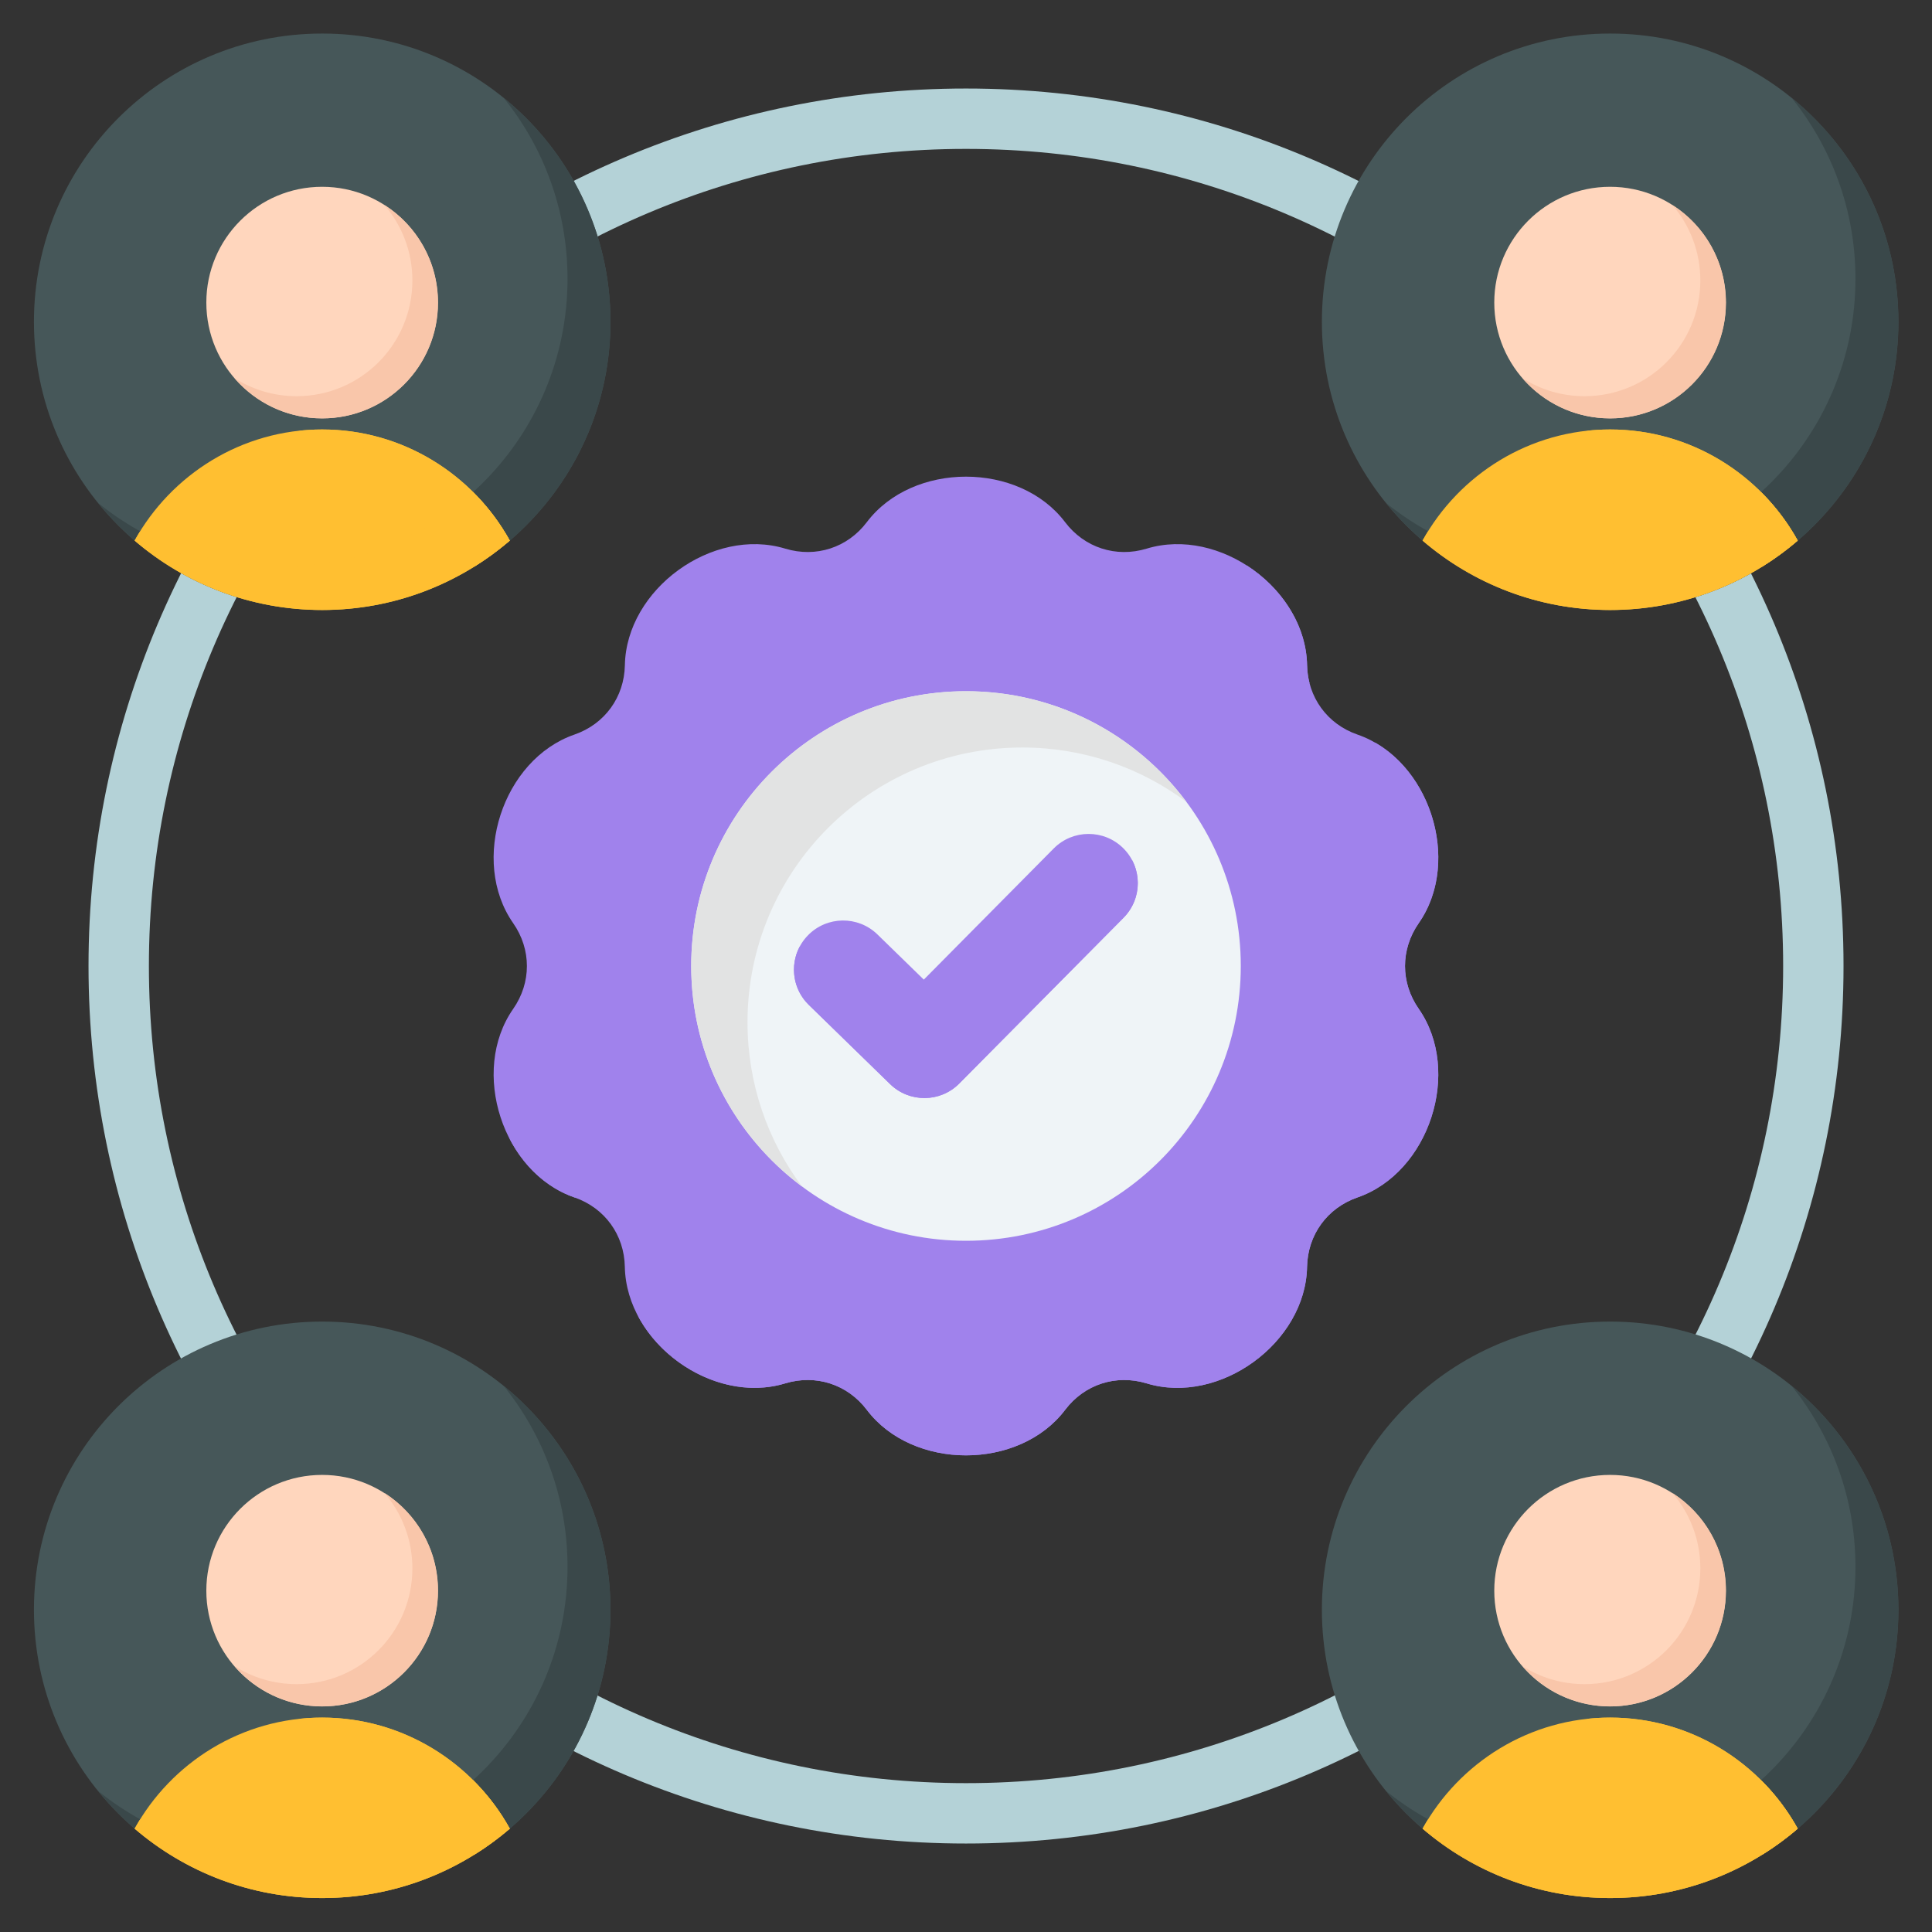 <svg width="44" height="44" viewBox="0 0 44 44" fill="none" xmlns="http://www.w3.org/2000/svg">
<rect x="0" y="0" width="44" height="44" fill="#333333" stroke="none"/>
<g clip-path="url(#clip0_1708_36979)">
<path fill-rule="evenodd" clip-rule="evenodd" d="M22 2.016C27.519 2.016 32.515 4.252 36.131 7.869C39.748 11.486 41.985 16.482 41.985 22C41.985 27.519 39.748 32.515 36.131 36.131C32.515 39.748 27.519 41.985 22 41.985C16.482 41.985 11.486 39.748 7.869 36.131C4.252 32.515 2.016 27.519 2.016 22C2.016 16.482 4.252 11.486 7.869 7.869C11.486 4.252 16.482 2.016 22 2.016ZM35.159 8.841C31.792 5.474 27.139 3.391 22 3.391C16.861 3.391 12.209 5.474 8.841 8.841C5.474 12.209 3.391 16.861 3.391 22C3.391 27.139 5.474 31.792 8.841 35.159C12.209 38.527 16.861 40.61 22 40.61C27.139 40.61 31.792 38.527 35.159 35.159C38.527 31.792 40.61 27.139 40.61 22C40.61 16.861 38.527 12.209 35.159 8.841Z" fill="#B4D2D7"/>
<path d="M7.338 13.892C10.963 13.892 13.902 10.953 13.902 7.328C13.902 3.703 10.963 0.764 7.338 0.764C3.712 0.764 0.773 3.703 0.773 7.328C0.773 10.953 3.712 13.892 7.338 13.892Z" fill="#465759"/>
<path fill-rule="evenodd" clip-rule="evenodd" d="M7.34 13.892C5.278 13.892 3.438 12.941 2.234 11.454C3.362 12.366 4.797 12.913 6.361 12.913C9.986 12.913 12.925 9.974 12.925 6.349C12.925 4.785 12.378 3.35 11.466 2.223C12.953 3.426 13.904 5.266 13.904 7.328C13.904 10.953 10.965 13.892 7.34 13.892Z" fill="#3A484A"/>
<path d="M7.336 9.527C8.792 9.527 9.973 8.347 9.973 6.891C9.973 5.434 8.792 4.254 7.336 4.254C5.88 4.254 4.699 5.434 4.699 6.891C4.699 8.347 5.88 9.527 7.336 9.527Z" fill="#FFD6BD"/>
<path fill-rule="evenodd" clip-rule="evenodd" d="M5.34 8.611C5.823 9.173 6.54 9.529 7.339 9.529C8.795 9.529 9.976 8.349 9.976 6.893C9.976 5.957 9.489 5.136 8.755 4.668C9.152 5.13 9.392 5.73 9.392 6.387C9.392 7.843 8.212 9.023 6.755 9.023C6.234 9.023 5.749 8.872 5.34 8.611Z" fill="#F9C6AA"/>
<path fill-rule="evenodd" clip-rule="evenodd" d="M11.61 12.311C10.462 13.296 8.969 13.891 7.338 13.891C5.707 13.891 4.215 13.296 3.066 12.311C3.9 10.806 5.505 9.781 7.338 9.781C9.171 9.781 10.777 10.806 11.61 12.311Z" fill="#FFBF31"/>
<path fill-rule="evenodd" clip-rule="evenodd" d="M11.61 12.312C10.462 13.297 8.969 13.893 7.338 13.893C5.707 13.893 4.215 13.297 3.066 12.312C3.106 12.24 3.148 12.169 3.191 12.1C4.131 12.618 5.21 12.914 6.359 12.914C8.059 12.914 9.608 12.267 10.774 11.207C11.102 11.533 11.384 11.905 11.61 12.312Z" fill="#FFBF31"/>
<path fill-rule="evenodd" clip-rule="evenodd" d="M11.609 12.311C11.355 12.529 11.084 12.727 10.799 12.905C10.153 11.245 8.622 10.018 6.793 9.812C6.972 9.792 7.153 9.781 7.337 9.781C9.17 9.781 10.776 10.806 11.609 12.311Z" fill="#FFBF31"/>
<path fill-rule="evenodd" clip-rule="evenodd" d="M11.608 12.312C11.354 12.53 11.084 12.729 10.798 12.906C10.632 12.479 10.407 12.08 10.133 11.72C10.357 11.562 10.571 11.391 10.773 11.207C11.101 11.533 11.383 11.905 11.608 12.312Z" fill="#FFBF31"/>
<path d="M36.67 13.892C40.295 13.892 43.234 10.953 43.234 7.328C43.234 3.703 40.295 0.764 36.67 0.764C33.044 0.764 30.105 3.703 30.105 7.328C30.105 10.953 33.044 13.892 36.67 13.892Z" fill="#465759"/>
<path fill-rule="evenodd" clip-rule="evenodd" d="M36.672 13.892C34.609 13.892 32.77 12.941 31.566 11.454C32.694 12.366 34.129 12.913 35.693 12.913C39.318 12.913 42.257 9.974 42.257 6.349C42.257 4.785 41.71 3.35 40.798 2.223C42.285 3.426 43.236 5.266 43.236 7.328C43.236 10.953 40.297 13.892 36.672 13.892Z" fill="#3A484A"/>
<path d="M36.668 9.527C38.124 9.527 39.304 8.347 39.304 6.891C39.304 5.434 38.124 4.254 36.668 4.254C35.212 4.254 34.031 5.434 34.031 6.891C34.031 8.347 35.212 9.527 36.668 9.527Z" fill="#FFD6BD"/>
<path fill-rule="evenodd" clip-rule="evenodd" d="M34.672 8.611C35.155 9.173 35.872 9.529 36.671 9.529C38.127 9.529 39.308 8.349 39.308 6.893C39.308 5.957 38.821 5.136 38.087 4.668C38.484 5.13 38.724 5.73 38.724 6.387C38.724 7.843 37.544 9.023 36.087 9.023C35.566 9.023 35.081 8.872 34.672 8.611Z" fill="#F9C6AA"/>
<path fill-rule="evenodd" clip-rule="evenodd" d="M40.942 12.311C39.794 13.296 38.301 13.891 36.67 13.891C35.039 13.891 33.547 13.296 32.398 12.311C33.232 10.806 34.837 9.781 36.67 9.781C38.503 9.781 40.109 10.806 40.942 12.311Z" fill="#FFBF31"/>
<path fill-rule="evenodd" clip-rule="evenodd" d="M40.942 12.312C39.794 13.297 38.301 13.893 36.67 13.893C35.039 13.893 33.547 13.297 32.398 12.312C32.438 12.24 32.48 12.169 32.523 12.1C33.463 12.618 34.542 12.914 35.691 12.914C37.391 12.914 38.94 12.267 40.106 11.207C40.434 11.533 40.716 11.905 40.942 12.312Z" fill="#FFBF31"/>
<path fill-rule="evenodd" clip-rule="evenodd" d="M40.941 12.311C40.687 12.529 40.416 12.727 40.13 12.905C39.485 11.245 37.954 10.018 36.125 9.812C36.304 9.792 36.485 9.781 36.669 9.781C38.502 9.781 40.108 10.806 40.941 12.311Z" fill="#FFBF31"/>
<path fill-rule="evenodd" clip-rule="evenodd" d="M40.94 12.312C40.686 12.53 40.416 12.729 40.13 12.906C39.964 12.479 39.739 12.08 39.465 11.72C39.689 11.562 39.903 11.391 40.105 11.207C40.433 11.533 40.715 11.905 40.94 12.312Z" fill="#FFBF31"/>
<path d="M36.67 43.226C40.295 43.226 43.234 40.287 43.234 36.662C43.234 33.037 40.295 30.098 36.67 30.098C33.044 30.098 30.105 33.037 30.105 36.662C30.105 40.287 33.044 43.226 36.67 43.226Z" fill="#465759"/>
<path fill-rule="evenodd" clip-rule="evenodd" d="M36.672 43.226C34.609 43.226 32.77 42.275 31.566 40.788C32.694 41.7 34.129 42.247 35.693 42.247C39.318 42.247 42.257 39.308 42.257 35.683C42.257 34.12 41.71 32.684 40.798 31.557C42.285 32.76 43.236 34.6 43.236 36.662C43.236 40.287 40.297 43.226 36.672 43.226Z" fill="#3A484A"/>
<path d="M36.668 38.863C38.124 38.863 39.304 37.683 39.304 36.227C39.304 34.77 38.124 33.59 36.668 33.59C35.212 33.59 34.031 34.77 34.031 36.227C34.031 37.683 35.212 38.863 36.668 38.863Z" fill="#FFD6BD"/>
<path fill-rule="evenodd" clip-rule="evenodd" d="M34.672 37.944C35.155 38.505 35.872 38.861 36.671 38.861C38.127 38.861 39.308 37.681 39.308 36.225C39.308 35.289 38.821 34.468 38.087 34C38.484 34.462 38.724 35.062 38.724 35.719C38.724 37.175 37.544 38.355 36.087 38.355C35.566 38.355 35.081 38.204 34.672 37.944Z" fill="#F9C6AA"/>
<path fill-rule="evenodd" clip-rule="evenodd" d="M40.942 41.647C39.794 42.632 38.301 43.227 36.67 43.227C35.039 43.227 33.547 42.632 32.398 41.647C33.232 40.142 34.837 39.117 36.67 39.117C38.503 39.117 40.109 40.142 40.942 41.647Z" fill="#FFBF31"/>
<path fill-rule="evenodd" clip-rule="evenodd" d="M40.942 41.646C39.794 42.631 38.301 43.227 36.67 43.227C35.039 43.227 33.547 42.631 32.398 41.646C32.438 41.574 32.48 41.504 32.523 41.434C33.463 41.952 34.542 42.248 35.691 42.248C37.391 42.248 38.94 41.601 40.106 40.541C40.434 40.867 40.716 41.239 40.942 41.646Z" fill="#FFBF31"/>
<path fill-rule="evenodd" clip-rule="evenodd" d="M40.941 41.647C40.687 41.865 40.416 42.063 40.13 42.241C39.485 40.581 37.954 39.353 36.125 39.148C36.304 39.128 36.485 39.117 36.669 39.117C38.502 39.117 40.108 40.142 40.941 41.647Z" fill="#FFBF31"/>
<path fill-rule="evenodd" clip-rule="evenodd" d="M40.94 41.646C40.686 41.864 40.416 42.063 40.13 42.24C39.964 41.813 39.739 41.414 39.465 41.054C39.689 40.896 39.903 40.725 40.105 40.541C40.433 40.867 40.715 41.239 40.94 41.646Z" fill="#FFBF31"/>
<path d="M7.338 43.226C10.963 43.226 13.902 40.287 13.902 36.662C13.902 33.037 10.963 30.098 7.338 30.098C3.712 30.098 0.773 33.037 0.773 36.662C0.773 40.287 3.712 43.226 7.338 43.226Z" fill="#465759"/>
<path fill-rule="evenodd" clip-rule="evenodd" d="M7.34 43.226C5.278 43.226 3.438 42.275 2.234 40.788C3.362 41.7 4.797 42.247 6.361 42.247C9.986 42.247 12.925 39.308 12.925 35.683C12.925 34.12 12.378 32.684 11.466 31.557C12.953 32.76 13.904 34.6 13.904 36.662C13.904 40.287 10.965 43.226 7.34 43.226Z" fill="#3A484A"/>
<path d="M7.336 38.863C8.792 38.863 9.973 37.683 9.973 36.227C9.973 34.77 8.792 33.59 7.336 33.59C5.88 33.59 4.699 34.77 4.699 36.227C4.699 37.683 5.88 38.863 7.336 38.863Z" fill="#FFD6BD"/>
<path fill-rule="evenodd" clip-rule="evenodd" d="M5.34 37.944C5.823 38.505 6.54 38.861 7.339 38.861C8.795 38.861 9.976 37.681 9.976 36.225C9.976 35.289 9.489 34.468 8.755 34C9.152 34.462 9.392 35.062 9.392 35.719C9.392 37.175 8.212 38.355 6.755 38.355C6.234 38.355 5.749 38.204 5.34 37.944Z" fill="#F9C6AA"/>
<path fill-rule="evenodd" clip-rule="evenodd" d="M11.61 41.647C10.462 42.632 8.969 43.227 7.338 43.227C5.707 43.227 4.215 42.632 3.066 41.647C3.9 40.142 5.505 39.117 7.338 39.117C9.171 39.117 10.777 40.142 11.61 41.647Z" fill="#FFBF31"/>
<path fill-rule="evenodd" clip-rule="evenodd" d="M11.61 41.646C10.462 42.631 8.969 43.227 7.338 43.227C5.707 43.227 4.215 42.631 3.066 41.646C3.106 41.574 3.148 41.504 3.191 41.434C4.131 41.952 5.21 42.248 6.359 42.248C8.059 42.248 9.608 41.601 10.774 40.541C11.102 40.867 11.384 41.239 11.61 41.646Z" fill="#FFBF31"/>
<path fill-rule="evenodd" clip-rule="evenodd" d="M11.609 41.647C11.355 41.865 11.084 42.063 10.799 42.241C10.153 40.581 8.622 39.353 6.793 39.148C6.972 39.128 7.153 39.117 7.337 39.117C9.17 39.117 10.776 40.142 11.609 41.647Z" fill="#FFBF31"/>
<path fill-rule="evenodd" clip-rule="evenodd" d="M11.608 41.646C11.354 41.864 11.084 42.063 10.798 42.24C10.632 41.813 10.407 41.414 10.133 41.054C10.357 40.896 10.571 40.725 10.773 40.541C11.101 40.867 11.383 41.239 11.608 41.646Z" fill="#FFBF31"/>
<path fill-rule="evenodd" clip-rule="evenodd" d="M30.915 27.271C32.552 26.705 33.302 24.397 32.311 22.976C31.894 22.379 31.894 21.622 32.311 21.024C33.302 19.604 32.552 17.296 30.915 16.729C30.227 16.491 29.782 15.878 29.768 15.15C29.735 13.418 27.771 11.991 26.114 12.495C25.417 12.707 24.697 12.473 24.257 11.892C23.213 10.51 20.786 10.51 19.741 11.892C19.302 12.473 18.582 12.707 17.884 12.495C16.227 11.991 14.264 13.418 14.231 15.15C14.217 15.878 13.772 16.491 13.083 16.729C11.446 17.296 10.696 19.604 11.687 21.024C12.104 21.622 12.104 22.379 11.688 22.976C10.696 24.397 11.446 26.705 13.083 27.271C13.772 27.51 14.217 28.122 14.23 28.851C14.264 30.583 16.227 32.009 17.884 31.505C18.581 31.294 19.301 31.527 19.741 32.109C20.785 33.49 23.212 33.49 24.257 32.109C24.697 31.527 25.416 31.294 26.114 31.505C27.771 32.009 29.734 30.583 29.767 28.851C29.782 28.122 30.226 27.51 30.915 27.271Z" fill="#A082EC"/>
<path fill-rule="evenodd" clip-rule="evenodd" d="M30.916 27.271C32.553 26.705 33.302 24.397 32.311 22.976C31.894 22.379 31.894 21.622 32.311 21.024C33.217 19.727 32.669 17.688 31.32 16.914C31.795 17.837 31.828 19.011 31.233 19.864C30.816 20.461 30.816 21.218 31.233 21.816C32.224 23.236 31.474 25.544 29.837 26.111C29.149 26.349 28.704 26.962 28.69 27.69C28.657 29.422 26.693 30.848 25.036 30.345C24.339 30.133 23.619 30.367 23.18 30.948C22.135 32.33 19.708 32.33 18.663 30.948C18.224 30.367 17.504 30.133 16.806 30.345C16.037 30.578 15.202 30.396 14.525 29.961C15.138 31.129 16.603 31.895 17.885 31.505C18.582 31.294 19.302 31.527 19.742 32.109C20.786 33.49 23.213 33.49 24.258 32.109C24.697 31.527 25.417 31.294 26.114 31.506C27.772 32.009 29.735 30.583 29.768 28.851C29.782 28.122 30.227 27.51 30.916 27.271ZM29.825 15.564C29.79 15.432 29.771 15.293 29.768 15.15C29.75 14.222 29.178 13.382 28.396 12.879C28.576 13.221 28.682 13.597 28.69 13.989C28.704 14.713 29.143 15.323 29.825 15.564ZM11.602 25.926C11.918 26.541 12.43 27.045 13.084 27.271L13.096 27.276C12.955 26.735 12.559 26.302 12.005 26.111C11.864 26.062 11.729 26 11.602 25.926Z" fill="#A082EC"/>
<path d="M22 28.258C25.456 28.258 28.258 25.456 28.258 22C28.258 18.544 25.456 15.742 22 15.742C18.544 15.742 15.742 18.544 15.742 22C15.742 25.456 18.544 28.258 22 28.258Z" fill="#EFF4F7"/>
<path fill-rule="evenodd" clip-rule="evenodd" d="M18.263 27.02C16.733 25.879 15.742 24.055 15.742 22C15.742 18.544 18.544 15.742 22 15.742C24.055 15.742 25.879 16.733 27.02 18.262C25.977 17.485 24.683 17.024 23.282 17.024C19.826 17.024 17.024 19.826 17.024 23.282C17.024 24.683 17.485 25.977 18.263 27.02Z" fill="#E2E3E3"/>
<path fill-rule="evenodd" clip-rule="evenodd" d="M23.999 19.322C24.435 18.884 25.144 18.882 25.582 19.318C26.021 19.754 26.023 20.463 25.587 20.902L21.846 24.677C21.413 25.113 20.711 25.117 20.272 24.69L18.421 22.886C17.978 22.455 17.968 21.746 18.399 21.303C18.83 20.859 19.54 20.85 19.983 21.281L21.039 22.31L23.999 19.322Z" fill="#A082EC"/>
<path fill-rule="evenodd" clip-rule="evenodd" d="M25.782 19.586C26.006 20.008 25.942 20.545 25.587 20.902L21.846 24.677C21.413 25.113 20.711 25.118 20.272 24.69L18.421 22.887C18.055 22.531 17.985 21.986 18.213 21.558C18.266 21.657 18.335 21.751 18.421 21.834L20.272 23.638C20.711 24.065 21.413 24.061 21.846 23.625L25.587 19.849C25.666 19.77 25.731 19.681 25.782 19.586Z" fill="#A082EC"/>
</g>
<defs>
<clipPath id="clip0_1708_36979">
<rect width="44" height="44" fill="white"/>
</clipPath>
</defs>
</svg>
